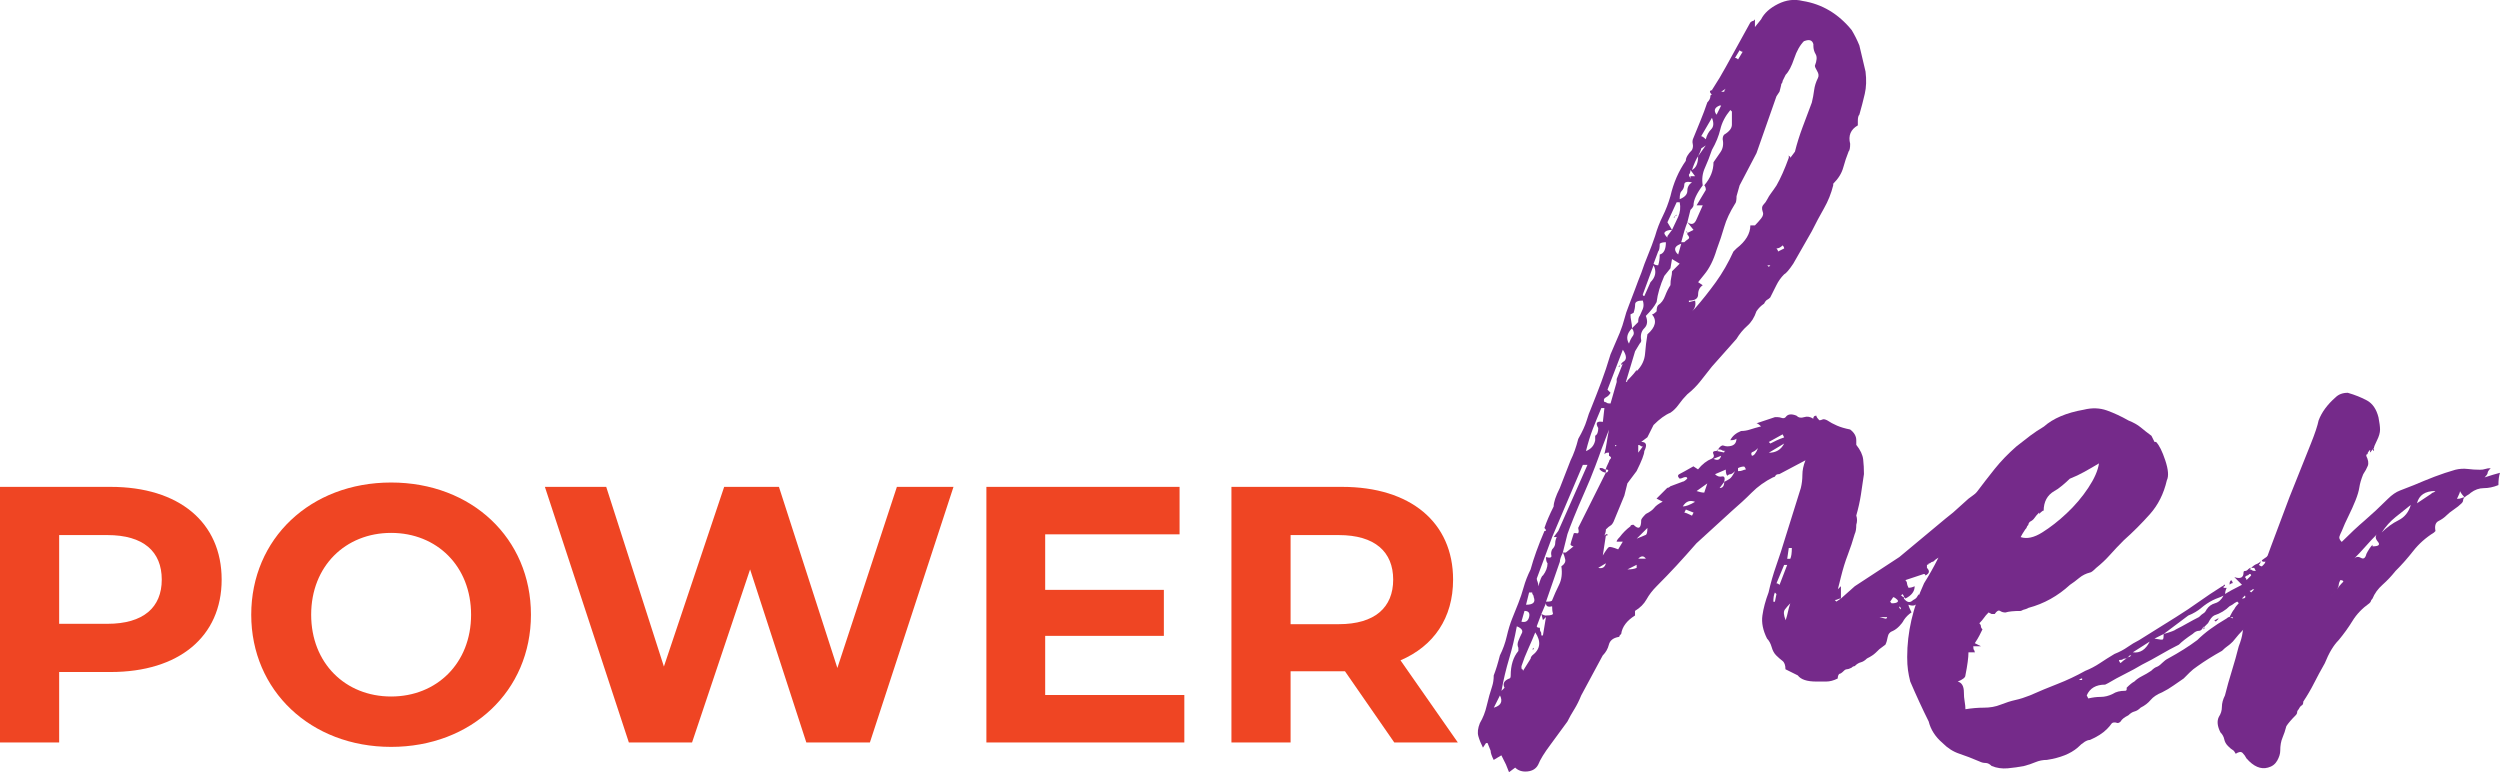<svg xmlns="http://www.w3.org/2000/svg" id="Layer_2" viewBox="0 0 677.85 209.37"><defs><style>.cls-1{fill:#ef4523;}.cls-2{fill:#752a8a;}</style></defs><g id="Layer_1-2"><path class="cls-1" d="m60.1,157.16c0,15.45-11.58,25.05-30.1,25.05h-13.96v19.11H0v-69.31h30c18.52,0,30.1,9.61,30.1,25.15Zm-16.24,0c0-7.62-4.95-12.08-14.75-12.08h-13.07v24.06h13.07c9.8,0,14.75-4.46,14.75-11.98Z"></path><path class="cls-1" d="m68.12,166.67c0-20.6,16.04-35.84,37.92-35.84s37.92,15.15,37.92,35.84-16.14,35.84-37.92,35.84-37.92-15.25-37.92-35.84Zm59.61,0c0-13.17-9.31-22.18-21.68-22.18s-21.68,9.01-21.68,22.18,9.31,22.18,21.68,22.18,21.68-9.01,21.68-22.18Z"></path><path class="cls-1" d="m258.53,132.01l-22.67,69.31h-17.23l-15.25-46.93-15.74,46.93h-17.13l-22.77-69.31h16.63l15.64,48.72,16.34-48.72h14.85l15.84,49.11,16.14-49.11h15.35Z"></path><path class="cls-1" d="m321.12,188.45v12.87h-53.67v-69.31h52.38v12.87h-36.44v15.05h32.18v12.48h-32.18v16.04h37.72Z"></path><path class="cls-1" d="m378.05,201.32l-13.37-19.31h-14.75v19.31h-16.04v-69.31h30c18.52,0,30.1,9.61,30.1,25.15,0,10.4-5.25,18.02-14.26,21.88l15.55,22.28h-17.23Zm-15.05-56.24h-13.07v24.16h13.07c9.8,0,14.75-4.55,14.75-12.08s-4.95-12.08-14.75-12.08Z"></path><path class="cls-2" d="m553.31,123.57c.55-.27.9-.27,1.04,0,.14.28.06.56-.21.83-.56.56-1.04,1.18-1.46,1.87-.42.7-.9,1.18-1.46,1.46-1.39.28-2.29.77-2.71,1.46-.42.7-.9,1.32-1.46,1.87,0,.28-.07.49-.21.62-.14.14-.21.35-.21.62l-.83-.83c0,.28-.14.56-.42.83h1.25c-.56.56-.98.56-1.25,0,0,1.39-.62,2.23-1.87,2.5-1.25.28-2.29.7-3.12,1.25.27.83-.14,1.81-1.25,2.92-.56.56-.98,1.11-1.25,1.67-.28.56-.7,1.11-1.25,1.67-1.11,1.11-2.5,2.08-4.17,2.92-1.11.56-2.15,1.18-3.12,1.87-.98.7-1.74,1.74-2.29,3.12-.56.56-1.04.9-1.46,1.04-.42.14-.9.49-1.46,1.04-.28,0-.56.14-.83.42-.28,0-.42.07-.42.21s-.14.21-.42.21v.83c.83.83.69,1.53-.42,2.08,0-.27-.14-.42-.42-.42-.83.28-1.67.56-2.5.83-.83.28-1.67.56-2.5.83.27.28.42.56.42.83s.14.7.42,1.25c.55,0,1.11-.14,1.67-.42,0,1.39-.83,2.5-2.5,3.33l-.42-.42v.42h.42-.42c.83,1.11,1.67,1.25,2.5.42.55-.27.9-.55,1.04-.83.14-.27.34-.55.62-.83v.42c.27.56.27.98,0,1.25h.42-.42c-.56,1.39-1.53,1.81-2.92,1.25,0,.28.27.98.83,2.08-.83.56-1.53,1.25-2.08,2.08-.28.56-.7,1.11-1.25,1.67s-1.11.98-1.67,1.25c-.83.28-1.32.83-1.46,1.67-.14.83-.35,1.53-.62,2.08l-1.67,1.25-.42.42c-.56.56-1.04.98-1.46,1.25-.42.28-.9.56-1.46.83-.56.56-1.11.9-1.67,1.04-.56.14-1.11.49-1.67,1.04-.28,0-.56.14-.83.42-.56.28-.98.42-1.25.42s-.56.14-.83.42c-.56.56-.98.83-1.25.83-.28.28-.42.7-.42,1.25-1.11.56-2.15.83-3.12.83h-2.71c-2.5,0-4.17-.55-5-1.67l-1.67-.83-1.67-.83c0-1.11-.28-1.87-.83-2.29-.56-.42-1.11-.9-1.67-1.46-.56-.55-.98-1.31-1.25-2.29-.28-.97-.7-1.73-1.25-2.29-1.11-2.22-1.53-4.3-1.25-6.25.27-1.94.83-4.02,1.67-6.25.55-2.5,1.25-4.93,2.08-7.29.83-2.36,1.67-4.93,2.5-7.71l4.17-13.33c.27-1.11.42-2.29.42-3.54s.27-2.56.83-3.96l-7.08,3.75c-.56,0-.9.14-1.04.42-.14.28-.35.42-.62.42-2.23,1.11-4.17,2.5-5.83,4.17s-3.48,3.33-5.41,5l-9.58,8.75c-1.95,2.23-3.75,4.24-5.41,6.04-1.67,1.81-3.48,3.68-5.41,5.62-1.11,1.11-2.02,2.29-2.71,3.54-.7,1.25-1.74,2.29-3.12,3.12v1.25-.42.42c-2.23,1.39-3.48,3.06-3.75,5l-.42.42c0,.28-.14.42-.42.42-1.39.28-2.23.98-2.5,2.08-.28,1.11-.83,2.08-1.67,2.92l-5.83,10.83c-.56,1.39-1.18,2.64-1.87,3.75-.7,1.11-1.32,2.23-1.87,3.33l-4.58,6.25c-1.67,2.23-2.78,4.02-3.33,5.41-.56,1.11-1.53,1.73-2.92,1.87-1.39.14-2.5-.21-3.33-1.04l-1.67,1.25-.83-2.08-1.25-2.5-2.08,1.25c-.56-1.11-.83-1.94-.83-2.5l-.83-2.08h-.42l-.83,1.25c-.56-1.11-.98-2.15-1.25-3.12-.27-.97-.14-2.15.42-3.54.83-1.39,1.46-2.98,1.87-4.79.42-1.8.9-3.54,1.46-5.21.27-.83.42-1.8.42-2.92.55-1.39,1.11-3.19,1.67-5.41.83-1.67,1.46-3.4,1.87-5.21.42-1.8.9-3.4,1.46-4.79l1.67-4.17c.55-1.39,1.04-2.84,1.46-4.37.42-1.52,1.04-3.12,1.87-4.79.83-3.05,2.08-6.52,3.75-10.41.55,0,.55-.27,0-.83.55-1.67,1.39-3.61,2.5-5.83,0-1.11.55-2.77,1.67-5l2.92-7.5c.83-1.67,1.52-3.61,2.08-5.83,1.11-1.94,1.87-3.61,2.29-5,.42-1.39.76-2.36,1.04-2.92,1.11-2.77,2.08-5.27,2.92-7.5.83-2.22,1.67-4.72,2.5-7.5l2.5-5.83c.55-1.39.97-2.64,1.25-3.75.27-1.11.69-2.36,1.25-3.75.55-1.39,1.11-2.84,1.67-4.37.55-1.52,1.11-2.98,1.67-4.37.55-1.67,1.18-3.33,1.87-5,.69-1.67,1.31-3.33,1.87-5,.55-1.94,1.25-3.75,2.08-5.41s1.52-3.47,2.08-5.41c.83-3.61,2.22-6.8,4.17-9.58,0-.83.55-1.8,1.67-2.92.27-.55.34-1.11.21-1.67-.14-.55-.07-1.11.21-1.67.55-1.39,1.18-2.92,1.87-4.58.69-1.67,1.31-3.33,1.87-5,.55-.55.83-1.11.83-1.67,0-.27.14-.42.42-.42-.83-.83-.7-1.25.42-1.25h-.42l2.08-3.33,1.67-2.92,6.66-12.08c.27-.27.55-.42.83-.42l.42-.42v2.08l1.67-2.08c.83-1.67,2.36-3.05,4.58-4.17,2.22-1.11,4.44-1.39,6.66-.83,5.27.83,9.72,3.48,13.33,7.91.83,1.39,1.52,2.78,2.08,4.17l1.67,7.08c.27,2.23.21,4.24-.21,6.04-.42,1.81-.9,3.68-1.46,5.62-.28.28-.42.83-.42,1.67v1.25c-1.95,1.11-2.64,2.78-2.08,5,0,1.11-.14,1.81-.42,2.08-.56,1.39-1.04,2.85-1.46,4.37-.42,1.53-1.32,2.99-2.71,4.37v.42c-.56,2.23-1.39,4.31-2.5,6.25-1.11,1.95-2.23,4.03-3.33,6.25l-5,8.75c-1.11,1.67-1.95,2.64-2.5,2.92-.83.83-1.53,1.81-2.08,2.92-.56,1.11-1.11,2.23-1.67,3.33-.28.28-.56.49-.83.63-.28.14-.56.49-.83,1.04-.83.56-1.53,1.25-2.08,2.08-.56,1.67-1.39,2.99-2.5,3.96-1.11.98-2.08,2.15-2.92,3.54l-6.66,7.5c-1.11,1.39-2.15,2.71-3.12,3.96-.98,1.25-2.15,2.43-3.54,3.54-.83.83-1.6,1.74-2.29,2.71-.7.98-1.46,1.74-2.29,2.29-1.39.56-2.92,1.67-4.58,3.33l-1.67,3.33-1.67,1.25c1.39,0,1.67.83.83,2.5,0,.83-.7,2.64-2.08,5.41l-2.5,3.33-.83,3.33-2.92,7.08c-.28.56-.56.9-.83,1.04-.28.14-.7.49-1.25,1.04,0,.56-.14,1.11-.42,1.67.27-.27.55-.42.83-.42v.42h-.42l-.83,5.41c.83-1.39,1.39-2.15,1.67-2.29.27-.14,1.11.07,2.5.62l1.25-2.08h-1.67c0-.27.27-.69.83-1.25.83-1.11,1.8-2.08,2.92-2.92,0-.27.27-.42.83-.42,1.39,1.39,2.08.98,2.08-1.25,0-.27.42-.83,1.25-1.67,1.11-.55,1.87-1.11,2.29-1.67.42-.55,1.18-1.11,2.29-1.67l-1.67-.83,1.25-1.25,1.67-1.67c.27,0,.55-.14.83-.42l3.33-1.25c.27,0,.69-.27,1.25-.83,0-.27-.14-.42-.42-.42s-.56.07-.83.21c-.28.14-.56.21-.83.21-.56-.55-.56-.97,0-1.25.55-.27,1.8-.97,3.75-2.08h.42-.42l1.25.83h.42-.42c1.11-1.39,2.36-2.36,3.75-2.92.55-.27.69-.69.42-1.25-.28-.55,0-.83.83-.83.27,0,.42-.14.42-.42l-.42.42,2.08.42c0-.27.14-.42.42-.42-.56,0-.9-.07-1.04-.21-.14-.14-.49-.21-1.04-.21.55-.83,1.04-1.18,1.46-1.04.42.14.76.21,1.04.21,1.67,0,2.5-.69,2.5-2.08-.28.28-.83.42-1.67.42.55-1.11,1.52-1.94,2.92-2.5.83,0,1.67-.14,2.5-.42.83-.27,1.8-.55,2.92-.83-.56-.55-.98-.83-1.25-.83l5-1.67h.83c.27,0,.62.07,1.04.21.42.14.76.07,1.04-.21.55-.83,1.52-.97,2.92-.42.55.56,1.25.7,2.08.42.83-.27,1.67-.14,2.5.42,0-.55.27-.83.83-.83,0,.28.27.7.83,1.25.27,0,.55-.07.83-.21.27-.14.69-.06,1.25.21.83.56,1.73,1.04,2.71,1.46.97.42,2.15.77,3.54,1.04,1.11.83,1.67,1.81,1.67,2.92v1.25c1.11,1.39,1.73,2.71,1.87,3.96.14,1.25.21,2.57.21,3.96-.28,1.95-.56,3.82-.83,5.62-.28,1.81-.7,3.68-1.25,5.62.27.83.27,1.67,0,2.5,0,1.11-.14,1.95-.42,2.5-.56,1.95-1.18,3.82-1.87,5.62-.7,1.81-1.32,3.82-1.87,6.04l-.83,3.33.83-.83v3.33c-.28,0-.56.07-.83.21-.28.14-.56.21-.83.21l.42.42,1.25-.83,3.75-3.33,12.08-7.91,12.5-10.41,2.08-1.67,4.17-3.75c1.11-.83,2.15-1.59,3.12-2.29.97-.69,2.01-1.31,3.12-1.87l7.5-5.83,6.25-3.75c0,.56-.07.9-.21,1.04-.14.14-.21.49-.21,1.04-.28,0-.49.07-.62.21-.14.14-.35.21-.63.21,0,.28.14.42.42.42l.83-.83Zm-148.28,68.31c1.94-.55,2.5-1.67,1.67-3.33l-1.67,3.33Zm6.66-15.41v-.83c-.28-.55-.28-1.18,0-1.87.27-.69.55-1.31.83-1.87.55-.83.14-1.52-1.25-2.08-.56,3.06-1.25,5.97-2.08,8.75-.83,2.78-1.53,5.69-2.08,8.75l.83-.83c-.56-1.11-.14-1.94,1.25-2.5.27,0,.42-.27.42-.83,0-2.77.69-5,2.08-6.66Zm.83-7.91c1.11.28,1.8-.14,2.08-1.25.27-1.11-.14-1.67-1.25-1.67l-.83,2.92Zm2.92,9.16c2.22-1.67,2.5-3.75.83-6.25-.56,1.39-1.18,2.85-1.87,4.37-.7,1.53-1.32,3.12-1.87,4.79v.42c0,.28.07.42.21.42s.21.14.21.42l2.08-3.33c0-.27.14-.55.42-.83Zm-1.67-13.75c1.94,0,2.64-.69,2.08-2.08,0-.27-.07-.48-.21-.62-.14-.14-.21-.34-.21-.63h-.83l-.83,3.33Zm2.08,11.66v.42h-.42l.42-.42Zm.83-18.74c0,.28.07.56.21.83.14.28.21.7.21,1.25.55-1.94.97-2.92,1.25-2.92.83-1.11,1.25-2.22,1.25-3.33-.28-.27-.42-.83-.42-1.67,1.11.28,1.59.14,1.46-.42-.14-.55-.07-1.11.21-1.67.55-.55.83-1.11.83-1.67s.14-1.11.42-1.67h-.83l1.25-1.67,7.91-17.91h-1.25l-8.33,19.58-4.17,11.25Zm2.5,10.41l-.83.83-.42-1.67-1.25,3.33c0,.28.27.42.83.42,0,.56.07.9.21,1.04.14.14.21.49.21,1.04h.42l.83-5Zm0-.42c1.39,0,2.01-.21,1.87-.62-.14-.42-.21-1.04-.21-1.87-1.11.28-1.67,0-1.67-.83l-1.25,2.92c.55.28.97.42,1.25.42Zm4.17-13.33c.83-.55,1.18-1.18,1.04-1.87-.14-.69-.35-1.31-.62-1.87-.56,1.11-.83,1.95-.83,2.5l-3.75,10.83c1.11,0,1.67-.14,1.67-.42.55-1.39,1.18-2.77,1.87-4.17.69-1.39.9-3.05.62-5Zm12.91-28.32c0-.27.14-.55.42-.83.27-.27.14-.55-.42-.83v-.83h-.42c-.28,0-.56.14-.83.42.27-1.11.48-2.15.63-3.12.14-.97.34-2.15.62-3.54l-2.08,5.41c-.28.83-.83,2.36-1.67,4.58-.83,2.23-1.81,4.58-2.92,7.08-1.11,2.5-2.08,4.79-2.92,6.87-.83,2.08-1.39,3.54-1.67,4.37l-1.25,5h.83l2.08-1.67c-.28,0-.56-.14-.83-.42,0-.27.27-1.25.83-2.92,0-.27.27-.34.83-.21.55.14.69-.34.42-1.46l7.5-14.99c.27,0,.48-.14.62-.42.14-.27-.07-.42-.62-.42v.83c-.56,0-1.11-.27-1.67-.83v-.42c.55,0,.9.07,1.04.21.14.14.34.21.62.21,0-.27.27-.97.83-2.08Zm-2.08-14.58c-.83,1.95-1.6,3.82-2.29,5.62-.7,1.81-1.32,3.82-1.87,6.04,1.39-.55,2.22-1.52,2.5-2.92v-1.25c.55-.27.83-.97.83-2.08-.83-1.39-.42-1.94,1.25-1.67l.42-3.75h-.83Zm-.83,43.32c1.11.28,1.8-.14,2.08-1.25l-2.08,1.25Zm3.33-47.48c-.28.56-.7.98-1.25,1.25-.56.28-.7.7-.42,1.25.27,0,.48.07.63.21.14.14.48.21,1.04.21l1.67-5.83v-.83l1.67-4.17-.42.42v-.42l.42-.42c1.11-.55,1.11-1.67,0-3.33l-4.17,10.83.83.83v-.42.42Zm1.25,14.58l.42-.42h-.42v.42Zm.83-21.66c.27-.27.55-.42.83-.42-.28,0-.42.14-.42.42h-.42Zm7.5-13.74c.55,1.39.42,2.5-.42,3.33s-1.11,1.95-.83,3.33c0,.28-.14.56-.42.83l-1.25,2.08-2.5,8.33c.27,0,.42-.14.42-.42,1.39-1.39,2.22-2.36,2.5-2.92v.42c1.39-1.39,2.15-2.98,2.29-4.79.14-1.8.34-3.54.63-5.21,2.22-1.94,2.64-3.75,1.25-5.41v.42-.42c.27,0,.69-.27,1.25-.83,0-.83.14-1.39.42-1.67.83-.55,1.46-1.39,1.87-2.5.42-1.11.9-2.08,1.46-2.92,0-.83.07-1.52.21-2.08.14-.55.21-1.11.21-1.67l2.08-2.08-2.08-1.25-.42,2.5-1.67,2.08c-1.11,2.5-1.81,4.86-2.08,7.08-.56,1.11-1.53,2.36-2.92,3.75Zm-3.75,3.33c-1.39,1.39-1.67,2.78-.83,4.17.27-.83.62-1.52,1.04-2.08.42-.55.34-1.25-.21-2.08Zm-1.25,65.39c1.11,0,1.94-.14,2.5-.42v-.83l-2.5,1.25Zm.83-69.14c0,.56.07,1.18.21,1.87.14.7.21,1.32.21,1.87l1.67-1.67c0-.83.14-1.39.42-1.67.27-.55.55-1.18.83-1.87.27-.69.27-1.46,0-2.29-1.39,0-2.08.35-2.08,1.04s-.14,1.46-.42,2.29l-.83.42Zm1.25,16.24c.27,0,.42-.14.42-.42v.42h-.42Zm.42,44.57c1.39-.55,2.22-.9,2.5-1.04.27-.14.42-.76.42-1.87l-2.92,2.92Zm1.67-24.99c-.28,0-.49-.06-.62-.21-.14-.14-.35-.21-.62-.21v2.08l1.25-1.67Zm.83,30.41c-.56-.83-1.25-.83-2.08,0h2.08Zm-.83-71.64c0,.28.14.42.42.42l1.67-3.75c1.39-1.39,1.67-2.92.83-4.58l-2.92,7.91Zm2.92-8.33c.27.28.69.42,1.25.42.27-.83.42-1.8.42-2.92,1.11-.27,1.67-1.39,1.67-3.33-.83,0-1.39.14-1.67.42,0,1.11-.14,1.81-.42,2.08l-1.25,3.33Zm2.92-8.33c0,.28.27.7.83,1.25v-.42h-.42.42l1.25-1.67c-1.11,0-1.81.28-2.08.83Zm.83-2.92l1.25,2.08c.55-1.11,1.11-2.29,1.67-3.54.55-1.25.69-2.56.42-3.96h-.83l-2.5,5.41Zm2.5-2.08c0,.28-.14.42-.42.42,0,.28-.14.42-.42.42v.42-.42l.42-.42.42-.42Zm1.25,7.91c-1.67.56-2.08,1.39-1.25,2.5l.42.42.83-2.92Zm0-14.16c-.28.28-.42.98-.42,2.08,1.39-.55,2.08-1.31,2.08-2.29s.42-1.73,1.25-2.29c-1.39-.27-2.08-.07-2.08.62s-.28,1.32-.83,1.87Zm1.67,8.33c-.56,1.39-1.11,3.2-1.67,5.41h.83c.27-.27.62-.55,1.04-.83.42-.27.34-.69-.21-1.25v-.42l1.67-.83-1.67-2.08Zm-1.25,77.06c.83,0,1.94-.42,3.33-1.25-1.39-.55-2.5-.14-3.33,1.25Zm2.5,2.5l.42-.83-2.08-.83-.42.83c.27,0,.97.28,2.08.83Zm-1.67-77.06c.27,0,.42.14.42.42l-.42-.42Zm4.58-12.5c-1.67,2.23-2.5,4.03-2.5,5.41,0,.28-.28.7-.83,1.25l-.83,3.33c1.11.83,1.94.56,2.5-.83l1.67-3.75h-1.67l2.5-4.17c0-.55-.14-.97-.42-1.25,1.67-1.94,2.5-4.02,2.5-6.25.55-.83,1.18-1.73,1.87-2.71.69-.97.9-2.15.62-3.54,0-.55.14-.97.42-1.25,1.39-.83,2.08-1.73,2.08-2.71v-3.54l-.42-.42c-1.39,1.67-2.29,3.4-2.71,5.21-.42,1.81-1.18,3.68-2.29,5.62-.56,1.67-1.18,3.27-1.87,4.79-.7,1.53-.9,3.12-.62,4.79Zm27.49-39.15c-1.11,1.11-2.02,2.71-2.71,4.79-.7,2.08-1.46,3.54-2.29,4.37l-.83,1.67c0,.28-.07.49-.21.62-.14.14-.21.35-.21.63l-.42,1.67-.83,1.25-5.41,15.41-4.58,8.75-.83,2.92c0,1.11-.14,1.81-.42,2.08-1.39,2.23-2.36,4.31-2.92,6.25-.56,1.95-1.25,4.03-2.08,6.25-.83,2.78-1.95,5-3.33,6.66l-1.67,2.08,1.25.83c-.83.56-1.25,1.39-1.25,2.5s-.83,1.67-2.5,1.67v.42l1.67-.42c.27,1.11,0,2.08-.83,2.92l.83-.83c1.94-2.22,3.81-4.58,5.62-7.08,1.8-2.5,3.4-5.27,4.79-8.33l.83-.83c2.5-1.94,3.75-4.02,3.75-6.25h1.25c.55-.55,1.11-1.18,1.67-1.87.55-.69.69-1.31.42-1.87-.28-.83-.21-1.46.21-1.87.42-.42.76-.9,1.04-1.46.27-.55.62-1.11,1.04-1.67.42-.55.9-1.25,1.46-2.08,1.11-1.94,2.22-4.44,3.33-7.5v-.83c0,.28.07.42.21.42s.21.14.21.42l1.25-1.67c.55-2.22,1.25-4.44,2.08-6.66.83-2.22,1.67-4.44,2.5-6.66.27-1.11.48-2.22.62-3.33.14-1.11.48-2.22,1.04-3.33.27-.55.21-1.18-.21-1.87-.42-.69-.62-1.18-.62-1.46.55-1.39.62-2.43.21-3.12-.42-.69-.62-1.46-.62-2.29v-.42c-.28-1.11-1.11-1.39-2.5-.83Zm-30.82,34.99c0,.56-.14.98-.42,1.25,0,.28.07.49.21.62.14.14.21.35.21.63v-.83h1.25l-1.25-1.67Zm2.08-3.75c-.56.83-1.11,2.08-1.67,3.75,1.11-.55,1.67-1.8,1.67-3.75Zm2.5,88.72l-2.92,2.08c.83.28,1.52.42,2.08.42l.83-2.5Zm-1.67-90.8c0,.28-.28.98-.83,2.08l2.08-2.92-1.25.83Zm0-3.33c.27,0,.69.28,1.25.83.27-1.11.76-2.01,1.46-2.71.69-.69.76-1.73.21-3.12l-2.92,5Zm3.33,87.47c1.11.56,1.8.28,2.08-.83l-2.08.83Zm1.67-95.8c-1.39.56-1.67,1.39-.83,2.5l1.25-2.5h-.42Zm1.25,102.05c.55-.27,1.04-.55,1.46-.83.42-.27.9-.97,1.46-2.08-.56.56-.98.83-1.25.83s-.56.14-.83.42c-.28-.27-.42-.83-.42-1.67l-2.92,1.25c.55.56,1.18.77,1.87.62.69-.14.9.35.62,1.46Zm-1.25,1.67c.83,0,1.25-.55,1.25-1.67l-1.25,1.67Zm1.25-107.46c0-.27.14-.55.42-.83l-1.25.83h.83Zm4.17-11.25l-1.25,2.08c.27,0,.55.14.83.42l1.25-2.08c-.28,0-.56-.14-.83-.42Zm-.42,114.13c.55,0,.97-.07,1.25-.21.27-.14.55-.21.83-.21,0-.27-.14-.55-.42-.83-.56,0-1.11.14-1.67.42v.83Zm3.75-4.17c.55,0,1.11-.69,1.67-2.08-.56.56-1.04.9-1.46,1.04-.42.14-.49.49-.21,1.04Zm0-7.91h.42l.83-.83-.83.83h-.42Zm5-43.73h-.83l.42.42.42-.42Zm-.42,47.9l.42.42c.55-.27,1.11-.55,1.67-.83.55-.27,1.25-.55,2.08-.83l-.42-.83-3.75,2.08Zm0,2.92c1.94,0,3.33-.83,4.17-2.5l-4.17,2.5Zm2.08,38.32l-.42-.42c-.28.56-.42,1.39-.42,2.5h.42l.42-2.08Zm.42-92.88l1.67-.83c0-.27-.14-.55-.42-.83-.56.56-1.11.83-1.67.83.27.28.42.56.42.83Zm-.42,89.97c.27,0,.55.14.83.42l2.08-5.41h-.83l-2.08,5Zm2.5,10c.27-.83.48-1.59.62-2.29.14-.69.34-1.46.63-2.29-.56.56-1.04,1.11-1.46,1.67-.42.56-.35,1.53.21,2.92Zm1.25-16.66c.27-.55.42-1.52.42-2.92h-.83l-.42,2.92h.83Zm25.82,16.24c.27,0,.42-.14.42-.42h-2.08l1.67.42Zm3.33-5c-.56-.55-.98-.83-1.25-.83l-.83,1.25.42.42c.83,0,1.39-.14,1.67-.42v-.42Zm.83,2.08l-.42-.42v.42l.42.42v-.42Zm0-3.33c.27,0,.42.07.42.21s.14.21.42.21c0-.27-.14-.55-.42-.83l-.42.42Zm7.5-2.08l-.42.42c0-.27.14-.42.42-.42Zm1.25-1.25c-.28-1.39.69-2.36,2.92-2.92l-2.92,2.92Zm3.75-6.66c-.56.56-.98.83-1.25.83l.83-1.25.42.42Zm.83,2.08h.42c-.28,0-.49.07-.63.21-.14.14-.35.21-.62.21v-.42h.83Zm2.92-2.92c-.28-1.11.27-1.52,1.67-1.25l-.42.42-1.25.83Zm1.67-.83h-.42.42v-.42.42Zm.83-11.25c.55-1.11.83-1.52.83-1.25l-.42.42c-.28.28-.42.56-.42.83Zm4.17-1.25l-.83-1.67-2.08,1.67h2.92Zm-2.5,9.58c.27-.83.42-1.52.42-2.08h1.25l-1.67,2.08Zm4.17-13.33c.55-.27.97-.55,1.25-.83s.69-.55,1.25-.83c-1.39.28-2.23.83-2.5,1.67Zm4.58-2.92c-.28,0-.42-.14-.42-.42l-1.25.83,1.67-.42Zm-.42,2.92v-.42h-.42v.42h.42Zm7.08-8.75h-.42v.42l.42-.42Z"></path><path class="cls-2" d="m535.4,176.88h-1.67c0,1.39-.28,3.48-.83,6.25,0,.56-.7,1.11-2.08,1.67,1.11.28,1.67,1.25,1.67,2.92,0,.83.06,1.67.21,2.5.14.83.21,1.53.21,2.08,1.67-.27,3.33-.42,5-.42s3.19-.27,4.58-.83c1.39-.55,2.71-.97,3.96-1.25,1.25-.27,2.56-.69,3.96-1.25,2.5-1.11,5-2.15,7.5-3.12,2.5-.97,5-2.15,7.5-3.54,1.39-.55,2.71-1.25,3.96-2.08,1.25-.83,2.56-1.67,3.96-2.5,1.39-.55,2.56-1.18,3.54-1.87.97-.69,2.01-1.31,3.12-1.87l10-6.25c2.22-1.39,4.3-2.77,6.25-4.17,1.94-1.39,4.02-2.77,6.25-4.17.27,0,.42.14.42.42h.83c-.28.56-.42,1.11-.42,1.67l-.42.42c-.56.28-1.04.49-1.46.63-.42.14-.9.35-1.46.62-1.11.56-2.15,1.25-3.12,2.08-.98.83-2.15,1.53-3.54,2.08-1.11.83-2.23,1.67-3.33,2.5-1.11.83-2.23,1.67-3.33,2.5l-2.5,1.25c1.39.28,2.15.35,2.29.21s.21-.62.21-1.46c1.94-.55,3.05-.97,3.33-1.25,1.11-.55,2.15-1.11,3.12-1.67.97-.55,2.01-1.11,3.12-1.67.55-.55.97-.9,1.25-1.04.27-.14.55-.48.83-1.04.55-.83,1.31-1.39,2.29-1.67.97-.27,1.73-.97,2.29-2.08,0-.27.14-.42.42-.42.83-.55,2.36-1.39,4.58-2.5l-2.08-2.08c1.67.56,2.5.14,2.5-1.25,0-.27.14-.42.42-.42s.55-.14.83-.42h.42c.27,0,.48.07.62.21.14.14.48.21,1.04.21l-.42-.83h-.83c.55-.55,1.04-.9,1.46-1.04.42-.14.9-.48,1.46-1.04-.28.28-.42.49-.42.62s-.14.35-.42.62c.27.28.55.42.83.42l1.25-1.25h-.83c-.28,0-.42-.14-.42-.42.83-.55,1.67-1.18,2.5-1.87.83-.69,1.8-1.46,2.92-2.29l.42.42c0,.28-.07.56-.21.83-.14.28-.21.56-.21.83-.28.28-.42.83-.42,1.67,1.11,1.11.97,1.95-.42,2.5l-3.75,3.75c-.56.56-.83.98-.83,1.25l.42.42,1.25-1.25c.27,0,1.25-.27,2.92-.83v.83c-.56.56-.98.83-1.25.83-.56,1.39-.98,2.08-1.25,2.08-.83.56-1.46,1.25-1.87,2.08-.42.83-1.04,1.53-1.87,2.08v2.08c-1.11,1.11-2.15,2.15-3.12,3.12-.98.98-2.02,2.15-3.12,3.54-.56.56-1.04.98-1.46,1.25-.42.28-.9.7-1.46,1.25-2.5,1.39-4.72,2.78-6.66,4.17-.83.56-1.53,1.11-2.08,1.67-.56.56-1.11,1.11-1.67,1.67-.83.56-1.74,1.18-2.71,1.87-.98.7-2.02,1.32-3.12,1.87-1.39.56-2.43,1.25-3.12,2.08-.7.83-1.6,1.53-2.71,2.08-.56.56-1.11.9-1.67,1.04-.56.14-1.11.49-1.67,1.04-1.11.56-1.81,1.11-2.08,1.67-.28.28-.56.42-.83.42-.83-.27-1.39-.21-1.67.21-.28.42-.7.9-1.25,1.46-1.11,1.11-2.64,2.08-4.58,2.92-.83,0-1.95.7-3.33,2.08-1.95,1.67-4.72,2.77-8.33,3.33-1.11,0-2.15.21-3.12.62-.98.42-2.02.76-3.12,1.04-1.39.27-2.85.48-4.37.62-1.53.14-2.99-.07-4.37-.62-.56-.56-1.11-.83-1.67-.83s-1.11-.14-1.67-.42c-1.95-.83-3.75-1.53-5.41-2.08-1.67-.55-3.2-1.52-4.58-2.92-1.95-1.67-3.2-3.61-3.75-5.83-.83-1.67-1.67-3.4-2.5-5.21-.83-1.8-1.67-3.68-2.5-5.62-.28-1.11-.49-2.15-.62-3.12-.14-.97-.21-2.15-.21-3.54,0-6.66,1.52-13.33,4.58-19.99,1.39-2.22,2.64-4.44,3.75-6.66,1.11-2.22,2.36-4.44,3.75-6.66,1.11-1.94,2.15-3.89,3.12-5.83.97-1.94,2.15-3.75,3.54-5.41,1.67-2.22,3.33-4.37,5-6.46,1.67-2.08,3.61-4.09,5.83-6.04,1.39-1.11,2.64-2.08,3.75-2.92,1.11-.83,2.36-1.67,3.75-2.5,2.5-2.22,6.1-3.75,10.83-4.58,2.22-.55,4.3-.48,6.25.21,1.94.7,3.89,1.6,5.83,2.71,1.39.56,2.5,1.18,3.33,1.87.83.7,1.8,1.46,2.92,2.29l.83,1.67h.42c.83.83,1.67,2.5,2.5,5s.97,4.31.42,5.41c-.83,3.61-2.36,6.66-4.58,9.16-2.23,2.5-4.58,4.86-7.08,7.08-1.39,1.39-2.64,2.71-3.75,3.96-1.11,1.25-2.36,2.43-3.75,3.54-.83.83-1.39,1.25-1.67,1.25-1.11.28-2.08.77-2.92,1.46-.83.7-1.67,1.32-2.5,1.87-3.33,3.06-7.08,5.14-11.25,6.25-.56.28-.9.42-1.04.42s-.49.14-1.04.42c-1.95,0-3.33.14-4.17.42-.56,0-1.04-.14-1.46-.42-.42-.27-.9,0-1.46.83h-.83l-.83-.42c-.56.56-.98,1.04-1.25,1.46-.28.42-.7.9-1.25,1.46.27.28.42.56.42.83s.14.56.42.83c-.28.56-.56,1.11-.83,1.67-.28.56-.7,1.25-1.25,2.08l1.67.83h-2.08c0,.56.06.9.21,1.04.14.14.21.49.21,1.04v-.42Zm17.49-37.49v-.42c-.56.56-.98,1.04-1.25,1.46-.28.42-.7.77-1.25,1.04-.28.28-.42.56-.42.83-.28.28-.42.49-.42.62,0,.14-.14.35-.42.63-.56.83-.98,1.53-1.25,2.08,1.67.56,3.61.14,5.83-1.25,2.22-1.39,4.44-3.12,6.66-5.21,2.22-2.08,4.17-4.37,5.83-6.87s2.64-4.72,2.92-6.66c-1.39.83-2.71,1.6-3.96,2.29-1.25.7-2.57,1.32-3.96,1.87-.56.56-1.25,1.18-2.08,1.87-.83.7-1.53,1.18-2.08,1.46-1.95,1.11-2.92,2.92-2.92,5.41,0-.27-.42,0-1.25.83Zm0-.42v.42-.42Zm11.66,45.4v-.42c-.28,0-.56.14-.83.42h.83Zm32.91-14.58c-.28.83-.7,1.25-1.25,1.25s-1.11.28-1.67.83c-1.67,1.11-2.92,2.08-3.75,2.92-1.67.83-3.33,1.74-5,2.71-1.67.98-3.33,1.87-5,2.71-1.39.83-2.92,1.67-4.58,2.5s-3.2,1.67-4.58,2.5l-.83.42c-2.5,0-4.17.98-5,2.92l.42.83c1.11-.27,2.22-.42,3.33-.42s2.22-.27,3.33-.83c.83-.55,1.94-.83,3.33-.83.27,0,.42-.14.42-.42v-.42c.83-.83,1.52-1.39,2.08-1.67.55-.55,1.25-1.04,2.08-1.46.83-.42,1.67-.9,2.5-1.46.55-.55,1.04-.9,1.46-1.04.42-.14.9-.48,1.46-1.04.55-.55,1.11-.97,1.67-1.25,3.05-1.67,5.69-3.33,7.91-5,1.94-1.94,4.58-3.89,7.91-5.83.27-.27.55-.42.83-.42s.55.14.83.42v-.42h-.83c.55-1.11.97-1.8,1.25-2.08.27-.55.69-1.11,1.25-1.67l-.42-.42c-.56.28-.9.49-1.04.63s-.49.35-1.04.62c-.56.56-1.18,1.04-1.87,1.46-.7.42-1.46.77-2.29,1.04-.56.28-1.11.98-1.67,2.08l-1.25,1.25v-.42Zm-20.83,8.75c-.56,0-.9.07-1.04.21-.14.14-.49.21-1.04.21,0,.28.14.56.42.83.55-.55,1.11-.97,1.67-1.25.27-.27.48-.42.63-.42s.34-.14.62-.42h-.42l-.83.83Zm1.67-1.67c1.94.28,3.47-.69,4.58-2.92-.83.56-1.6,1.04-2.29,1.46-.7.42-1.46.9-2.29,1.46Zm19.16-6.66h.42l-.42.42v-.83.42Zm3.33-1.67l-.42-.42c.27,0,.48-.07.62-.21s.34-.21.63-.21l-.83.83Zm2.08-1.25c-.56,0-.98.14-1.25.42.27-.27.69-.42,1.25-.42Zm0-8.54c0-.14.14-.21.42-.21,0,.28-.07.42-.21.42s-.21.14-.21.42l-.42-.42c.27,0,.42-.06.42-.21Zm2.5-.63c-.28,0-.56.14-.83.42v-.42c0-.27.14-.55.42-.83.27.28.42.56.42.83Zm2.5,4.17c.83,0,1.11-.27.83-.83l-.83.83Zm.83-5.83c.27.28.42.56.42.83l1.25-1.25c0-.27-.14-.42-.42-.42-.28.28-.49.42-.63.42s-.35.14-.62.42Zm1.67-2.5l-.42.42h-.42c.27-.27.55-.42.83-.42Zm.83,5.83h-.42c-.28.28-.56.42-.83.42l.42.42.83-.83Zm5.83-7.5v-.42h-.42v.42h.42Z"></path><path class="cls-2" d="m668.27,134.81c-.28.28-.42.56-.42.83s-.14.56-.42.83c-.56.56-1.25,1.11-2.08,1.67-.83.56-1.53,1.11-2.08,1.67-.56.56-1.25,1.04-2.08,1.46-.83.42-1.11,1.32-.83,2.71l-.42.42c-2.23,1.39-4.1,3.06-5.62,5-1.53,1.95-3.12,3.75-4.79,5.41-1.11,1.39-2.29,2.64-3.54,3.75-1.25,1.11-2.15,2.36-2.71,3.75-.28.28-.42.49-.42.63s-.14.35-.42.62c-1.95,1.39-3.48,2.99-4.58,4.79-1.11,1.81-2.36,3.54-3.75,5.21-1.39,1.39-2.64,3.48-3.75,6.25-1.11,1.95-2.08,3.75-2.92,5.41s-1.81,3.33-2.92,5c0,.56-.14.9-.42,1.04-.28.14-.56.49-.83,1.04-.28.28-.42.56-.42.83s-.14.56-.42.83c-1.11,1.11-1.95,2.08-2.5,2.92-.28,1.11-.63,2.15-1.04,3.12-.42.98-.62,2.15-.62,3.54,0,.83-.28,1.73-.83,2.71-.56.97-1.39,1.59-2.5,1.87-1.95.55-3.89-.28-5.83-2.5-.28-.56-.63-1.04-1.04-1.46s-1.04-.34-1.87.21c-.28-.55-.56-.9-.83-1.04-.28-.14-.7-.48-1.25-1.04-.56-.55-.9-1.18-1.04-1.87-.14-.69-.49-1.31-1.04-1.87-.83-1.67-.97-3.05-.42-4.17.55-.83.83-1.73.83-2.71s.27-2.01.83-3.12c.55-2.22,1.18-4.44,1.87-6.66.69-2.22,1.31-4.44,1.87-6.66.55-1.39.9-2.64,1.04-3.75.14-1.11.34-2.22.62-3.33.55-1.39.97-2.56,1.25-3.54.27-.97.69-2.01,1.25-3.12,1.39-4.44,2.92-8.88,4.58-13.33,1.67-4.44,3.33-8.88,5-13.33l5.83-14.58c1.11-2.77,1.8-4.85,2.08-6.25.83-2.22,2.36-4.3,4.58-6.25.83-.83,1.94-1.25,3.33-1.25,1.94.56,3.68,1.25,5.21,2.08,1.52.83,2.56,2.36,3.12,4.58.27,1.39.42,2.5.42,3.33s-.28,1.81-.83,2.92c-.56,1.11-.83,1.81-.83,2.08l-.42.42c-.56.83-.77.98-.62.42.14-.55-.07-.42-.62.42,0,.28-.07.42-.21.42-.14,0-.21.14-.21.42.55,1.11.69,2.02.42,2.71-.28.7-.7,1.46-1.25,2.29-.56,1.39-.9,2.57-1.04,3.54-.14.98-.49,2.15-1.04,3.54-.56,1.39-1.18,2.78-1.87,4.17-.7,1.39-1.32,2.78-1.87,4.17-.28.56-.49,1.04-.62,1.46-.14.42.06.9.62,1.46,2.22-2.22,4.3-4.17,6.25-5.83,1.94-1.67,4.02-3.61,6.25-5.83,1.11-1.11,2.22-1.87,3.33-2.29,1.11-.42,2.36-.9,3.75-1.46,1.94-.83,3.81-1.59,5.62-2.29,1.8-.69,3.68-1.31,5.62-1.87,1.11-.27,2.22-.34,3.33-.21,1.11.14,2.22.21,3.33.21.55,0,1.04-.06,1.46-.21.42-.14.9-.21,1.46-.21-.56.56-.83.98-.83,1.25s-.28.7-.83,1.25c1.67-.55,3.05-.97,4.17-1.25-.28.83-.42,1.95-.42,3.33-1.39.56-2.71.83-3.96.83s-2.43.42-3.54,1.25c-.28.28-.56.49-.83.62-.28.14-.56.35-.83.62-.56-.55-.98-1.11-1.25-1.67,0,.28-.28.98-.83,2.08.55,0,.97-.07,1.25-.21.27-.14.55-.21.83-.21Zm-36.24,26.66l-.42.42.42-.42,1.25-1.25c0-.27.14-.42.42-.42.27-.55.83-1.25,1.67-2.08,0-.27-.28-.42-.83-.42-.28.56-.42.98-.42,1.25s-.14.7-.42,1.25l-.42.42-1.25,1.25Zm9.58-11.25c.55-1.11,1.11-1.94,1.67-2.5v.42c1.67,0,2.15-.42,1.46-1.25-.7-.83-.77-1.52-.21-2.08-1.11,1.11-2.15,2.23-3.12,3.33-.98,1.11-2.02,2.23-3.12,3.33.55-.55,1.18-.62,1.87-.21.69.42,1.18.07,1.46-1.04Zm2.08-28.74v.83l-.42-.42c.27,0,.42-.14.42-.42Zm-.42,26.66v-.42.42Zm10.41-11.25c-1.39,1.11-2.78,2.23-4.17,3.33-1.39,1.11-2.64,2.5-3.75,4.17,1.39-1.39,2.92-2.5,4.58-3.33s2.77-2.22,3.33-4.17Zm5.41-2.92c.27-.27.48-.42.62-.42s.34-.14.63-.42c-2.78,0-4.45,1.11-5,3.33l3.75-2.5Z"></path></g></svg>